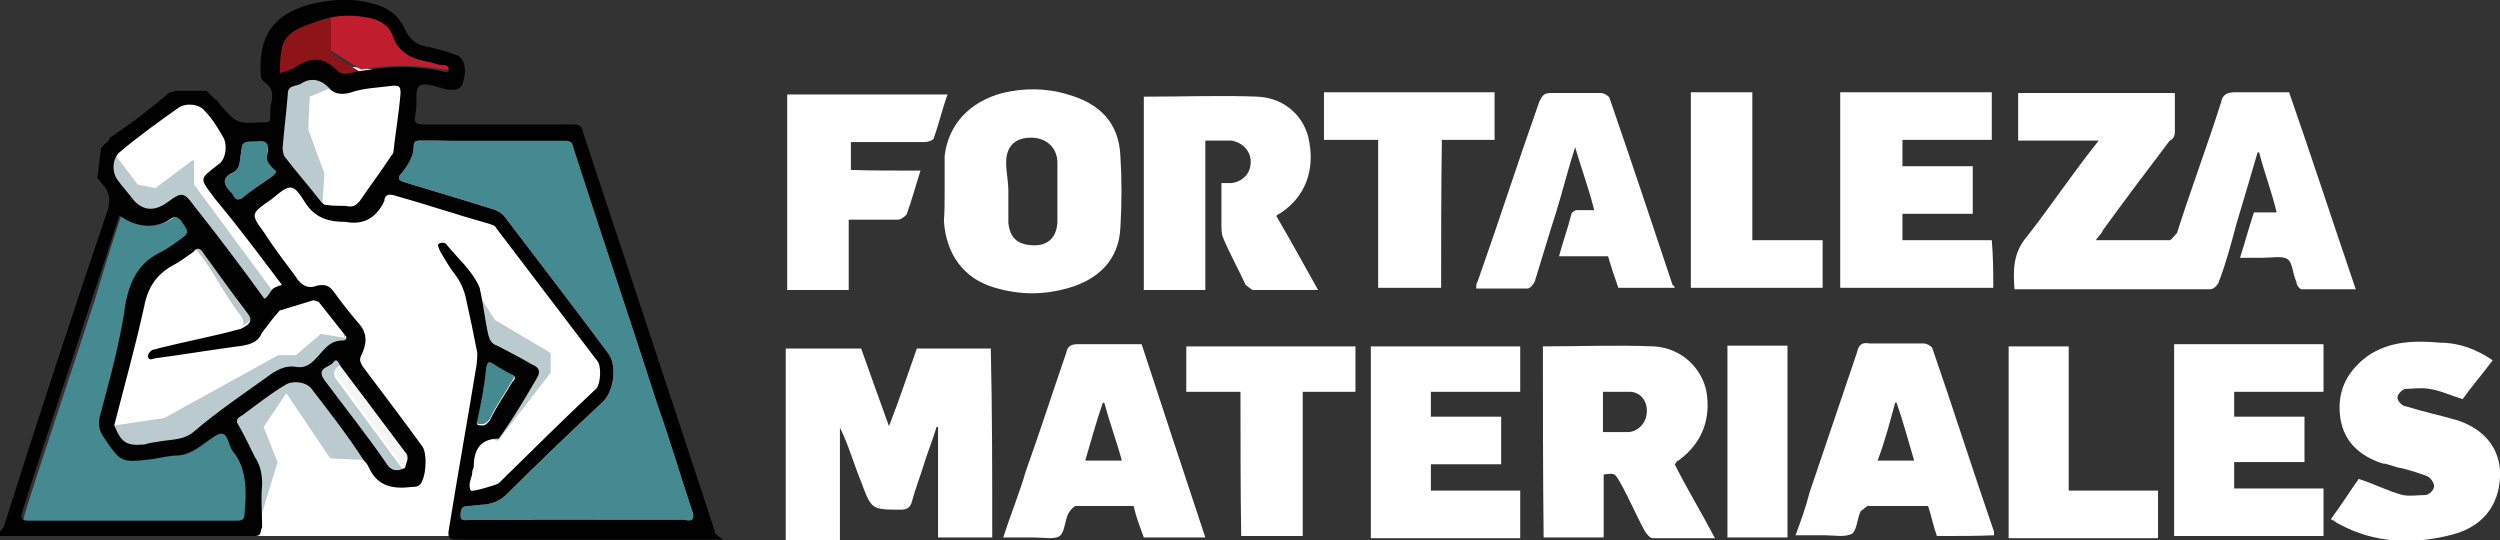 <?xml version="1.0" encoding="utf-8"?>
<!-- Generator: Adobe Illustrator 28.1.0, SVG Export Plug-In . SVG Version: 6.00 Build 0)  -->
<svg version="1.1" id="Layer_1" xmlns="http://www.w3.org/2000/svg" xmlns:xlink="http://www.w3.org/1999/xlink" x="0px" y="0px"
	 viewBox="0 0 341.4 73.8" style="enable-background:new 0 0 341.4 73.8;" xml:space="preserve">
<rect x="0" y="0" width="341.4" height="73.8" fill="#333333" stroke="none"/>
<style type="text/css">
	.st0{fill:#FFFFFF;}
	.st1{fill:#BBCACE;}
	.st2{fill:#468A91;}
	.st3{fill:#F5F5F5;}
	.st4{fill:#B9C6CA;}
	.st5{fill:#8D1519;}
	.st6{fill:#C01E2E;}
	.st7{fill:#010101;}
</style>
<g>
	<path class="st0" d="M286.6,19.2c-3.8,0-7.4,0-11,0c0-2.2,0-4.3,0-6.5c7.2,0,14.2,0,21.4,0c0,1.7,0,3.6,0,5.3c0,0.5-0.2,1-0.7,1.2
		c-3.1,4.1-6.2,8.2-9.1,12.2c-0.2,0.5-0.5,0.7-1,1.4c3.6,0,7,0,10.1,0c0.2,0,0.7-0.7,1-1c1.9-6,4.1-11.8,6-17.8
		c0.2-1,0.7-1.4,1.9-1.4c2.4,0,5,0,7.4,0c3.1,8.9,6,17.8,9.1,26.9c-2.6,0-5,0-7.4,0c-0.2,0-0.7-0.5-0.7-1c-0.5-1-0.5-2.6-1.2-3.1
		s-2.2-0.2-3.4-0.2c-1,0-1.9,0-3.1,0c0.7-2.2,1.2-4.1,1.9-6.2c1,0,1.9,0,3.1,0c-0.7-2.9-1.7-5.5-2.4-8.2h-0.2
		c-1,3.4-1.9,6.5-2.9,9.8c-0.7,2.6-1.4,5.3-2.4,7.9c-0.2,0.5-0.7,1-1.2,1c-8.6,0-17.5,0-26.2,0c-0.2,0-0.2,0-0.5,0
		c-0.2-2.6-0.2-5,1.7-7.2C280.1,28.1,283,23.7,286.6,19.2z"/>
	<path class="st0" d="M135.5,73.4c-2.4,0-4.8,0-7.4,0c0-5,0-10.1,0-15.1h-0.2c-0.5,1.7-1.2,3.4-1.7,5c-0.5,1.7-1.2,3.4-1.7,5.3
		c-0.2,0.7-0.7,1-1.4,1c-4.1,0-4.1,0-5.5-3.8c-1-2.4-1.7-5-2.9-7.4c0,5,0,10.1,0,15.4c-2.6,0-5,0-7.4,0c0-8.6,0-17.3,0-26.2
		c3.4,0,6.7,0,10.3,0c1.2,3.4,2.4,6.7,3.8,10.6c1.4-3.6,2.6-7.2,3.8-10.6c3.4,0,6.7,0,10.1,0C135.5,55.9,135.5,64.6,135.5,73.4z"/>
	<path class="st0" d="M180,39.6c-3.1,0-6,0-8.9,0c-0.2,0-0.7-0.5-1-0.7c-1-2.2-2.2-4.3-3.1-6.5c-0.2-0.5-0.2-1.2-0.2-1.9
		c0-1.7,0-3.6,0-5.5c0.5,0,1,0,1.4,0c1.4-0.2,2.6-1.2,2.6-2.9c0-1.4-1-2.6-2.6-2.9c-1.2,0-2.4,0-3.6,0c0,6.7,0,13.4,0,20.4
		c-2.9,0-5.5,0-8.4,0c0-8.9,0-17.8,0-26.4c5.3,0,10.6-0.2,15.6,0c3.8,0.2,6.5,2.9,7,6.2c0.7,3.8-0.5,7.4-3.8,9.6
		c-0.2,0.2-0.5,0.2-0.7,0.5C176.1,32.6,178,36,180,39.6z"/>
	<path class="st0" d="M129,26.1c0-1.7,0-3.1,0-4.8c0.5-4.3,3.4-7.4,7.9-8.6c2.9-0.7,6-0.7,8.9,0.2c4.3,1.2,7,3.8,7.2,8.4
		c0.2,3.1,0.2,6.5,0,9.8c-0.2,4.3-2.9,7-7,8.2c-3.4,1-6.7,1-10.1,0c-4.3-1.2-6.7-4.6-7-9.1C129,28.8,129,27.6,129,26.1L129,26.1z
		 M137.7,26.1L137.7,26.1c0,1.4,0,2.9,0,4.3c0.2,2.2,1.4,3.1,3.6,3.1c1.9,0,3.1-1.2,3.1-3.4c0-2.6,0-5.3,0-7.9
		c0-1.9-1.4-3.4-3.6-3.4c-2.2,0-3.4,1.2-3.4,3.4C137.4,23.5,137.7,24.7,137.7,26.1z"/>
	<path class="st0" d="M210.7,47.3c5,0,10.1-0.2,15.1,0c3.8,0.2,6.5,2.9,7.2,6c0.7,3.8-0.5,7.2-3.8,9.6c-0.2,0-0.2,0.2-0.5,0.5
		c1.7,3.4,3.6,6.5,5.5,10.1c-3.1,0-5.8,0-8.6,0c-0.2,0-0.7-0.5-1-1c-1.2-2.2-2.2-4.6-3.4-6.7c-0.7-1.2-0.7-1.2-2.2-1
		c0,2.9,0,5.5,0,8.6c-2.6,0-5.5,0-8.2,0C210.7,64.6,210.7,55.9,210.7,47.3z M218.9,59c1.2,0,2.2,0,3.1,0c0.2,0,0.5,0,0.5,0
		c1.4-0.2,2.4-1.4,2.4-2.9s-1-2.6-2.4-2.6c-1.2,0-2.4,0-3.6,0C218.9,55.2,218.9,57.1,218.9,59z"/>
	<path class="st0" d="M272.2,39.3c-7,0-13.9,0-20.9,0c0-8.9,0-17.8,0-26.7c7,0,13.7,0,20.7,0c0,2.2,0,4.3,0,6.5c-4.1,0-8.2,0-12.2,0
		c0,1.2,0,2.4,0,3.6c3.1,0,6.5,0,9.6,0c0,2.2,0,4.3,0,6.5c-3.1,0-6.2,0-9.6,0c0,1.2,0,2.4,0,3.6c4.1,0,8.2,0,12.2,0
		C272.2,35.3,272.2,37.2,272.2,39.3z"/>
	<path class="st0" d="M187.2,47.3c6.7,0,13.7,0,20.4,0c0,2.2,0,4.1,0,6.2c-4.1,0-7.9,0-12.2,0c0,1.2,0,2.2,0,3.4c3.1,0,6.2,0,9.6,0
		c0,2.2,0,4.1,0,6.5c-3.1,0-6.2,0-9.6,0c0,1.2,0,2.4,0,3.6c4.1,0,8.2,0,12.2,0c0,2.2,0,4.3,0,6.5c-6.7,0-13.4,0-20.4,0
		C187.2,64.6,187.2,55.9,187.2,47.3z"/>
	<path class="st0" d="M317.3,53.5c-4.1,0-8.2,0-12.2,0c0,1.2,0,2.2,0,3.4c3.1,0,6.2,0,9.6,0c0,2.2,0,4.1,0,6.2c-3.1,0-6.2,0-9.6,0
		c0,1.2,0,2.4,0,3.6c4.1,0,7.9,0,12.2,0c0,2.2,0,4.3,0,6.5c-6.7,0-13.7,0-20.4,0c0-8.6,0-17.3,0-26.2c6.7,0,13.4,0,20.4,0
		C317.3,49.2,317.3,51.4,317.3,53.5z"/>
	<path class="st0" d="M164.6,73.4c-2.9,0-5.8,0-8.4,0c-0.5-1.4-1-2.6-1.4-4.3c-2.6,0-5.3,0-7.9,0c-0.2,0-0.7,0.5-1,1
		c-0.5,1-0.5,2.6-1.2,3.1s-2.2,0.2-3.4,0.2c-1.4,0-2.6,0-4.3,0c1-3.1,2.2-6,3.1-9.1c1.9-5.3,3.6-10.6,5.5-16.1
		c0.2-1,0.7-1.2,1.7-1.2c2.9,0,5.8,0,8.6,0C158.8,55.9,161.7,64.6,164.6,73.4z M148.2,62.9c1.7,0,3.4,0,5,0
		c-0.7-2.6-1.7-5.3-2.4-7.9h-0.2C149.7,57.6,149,60.2,148.2,62.9z"/>
	<path class="st0" d="M264.5,73.2c-0.5-1.4-0.7-2.6-1.2-4.1c-2.6,0-5.3,0-8.2,0c-0.2,0-0.7,0.5-1,0.7c-0.5,1-0.5,2.6-1.2,3.1
		c-1,0.5-2.4,0.2-3.6,0.2s-2.6,0-4.1,0c0.7-1.9,1.4-3.8,1.9-5.8c2.2-6.5,4.3-12.7,6.5-19.2c0.2-1,0.7-1.4,1.7-1.2c2.4,0,5,0,7.4,0
		c0.5,0,1.2,0.5,1.2,0.7c2.9,8.4,5.5,16.6,8.4,25c0,0,0,0.2,0,0.5C270,73.2,267.4,73.2,264.5,73.2z M259,55h-0.2
		c-0.7,2.6-1.4,5.3-2.4,7.9c1.7,0,3.4,0,5,0C260.6,60.2,259.9,57.6,259,55z"/>
	<path class="st0" d="M340.4,49.2c-1.4,1.9-2.9,3.6-4.1,5.3c-1.7-0.5-3.1-1.2-4.6-1.4c-1-0.2-2.2,0-3.1,0c-0.5,0-1.2,0.7-1.2,1.2
		s0.7,1.2,1.2,1.2c2.2,0.7,4.6,1.2,7,1.9c3.6,1.2,5.5,3.6,5.8,6.7c0.2,4.3-1.9,7.7-6.5,8.9c-5.3,1.4-10.6,1.2-15.4-1.4
		c-0.5-0.2-0.7-0.5-1.2-0.7c1.4-1.9,2.6-3.8,3.8-5.5c2.2,0.7,4.1,1.7,6,2.2c1,0.2,2.2,0,3.1,0c0.5,0,1.2-0.7,1.2-1.2s-0.5-1.2-1-1.4
		c-1.4-0.5-2.9-1-4.1-1.2c-0.7-0.2-1.4-0.5-1.9-0.5c-3.1-1-5.3-2.9-5.8-6.2c-0.5-3.4,0.7-6.2,3.6-8.4c3.1-2.2,6.7-2.2,10.1-1.9
		C335.8,46.8,338.2,47.7,340.4,49.2z"/>
	<path class="st0" d="M228.7,39.3c-2.6,0-5,0-7.7,0c-0.5-1.4-1-2.9-1.4-4.3c-2.2,0-4.3,0-6.7,0c0.5-1.9,1.2-3.8,1.7-5.8
		c0-0.2,0.5-0.5,0.7-0.5c0.7,0,1.4,0,2.4,0c-0.7-2.9-1.7-5.5-2.6-8.6c-1,3.1-1.7,6-2.6,8.9c-1,3.1-1.9,6.2-2.9,9.4
		c-0.2,0.5-0.7,1-1,1c-2.2,0-4.6,0-7,0c0-0.5,0-0.7,0.2-1c2.9-8.2,5.5-16.3,8.4-24.5c0.5-1,0.7-1.2,1.7-1.2c2.2,0,4.6,0,6.7,0
		c0.5,0,1.2,0.5,1.2,0.7c2.9,8.4,5.8,17.1,8.6,25.5C228.7,39.1,228.7,39.3,228.7,39.3z"/>
	<path class="st0" d="M125.7,23.3c-0.7,2.2-1.2,4.1-1.9,6c-0.2,0.2-0.7,0.7-1.2,0.7c-2.2,0-4.3,0-6.7,0c0,3.1,0,6.2,0,9.6
		c-2.9,0-5.8,0-8.4,0c0-8.9,0-17.8,0-26.7c7.2,0,14.4,0,21.9,0c-0.7,1.9-1.2,4.1-1.9,6c0,0.2-0.7,0.5-1.2,0.5c-2.9,0-5.8,0-8.4,0
		c-0.5,0-1,0-1.7,0c0,1.2,0,2.6,0,3.8C118.9,23.3,122.1,23.3,125.7,23.3z"/>
	<path class="st0" d="M196.8,39.3c-3.1,0-5.8,0-8.6,0c0-6.7,0-13.2,0-20.2c-2.6,0-5,0-7.4,0c0-2.4,0-4.3,0-6.5c7.7,0,15.6,0,23.3,0
		c0,2.2,0,4.3,0,6.5c-2.4,0-4.8,0-7.2,0C196.8,25.9,196.8,32.6,196.8,39.3z"/>
	<path class="st0" d="M169.4,53.5c-2.6,0-4.8,0-7.4,0c0-2.2,0-4.3,0-6.2c7.7,0,15.4,0,23.1,0c0,1.9,0,4.1,0,6.2c-2.4,0-4.8,0-7.2,0
		c0,6.7,0,13.2,0,19.7c-2.9,0-5.5,0-8.4,0C169.4,67,169.4,60.2,169.4,53.5z"/>
	<path class="st0" d="M282.5,67c4.3,0,8.2,0,12.2,0c0,2.2,0,4.3,0,6.5c-6.7,0-13.7,0-20.4,0c0-8.6,0-17.3,0-26.2c2.6,0,5.3,0,8.2,0
		C282.5,53.8,282.5,60.2,282.5,67z"/>
	<path class="st0" d="M230.9,39.3c0-8.9,0-17.8,0-26.7c2.9,0,5.5,0,8.4,0c0,6.7,0,13.2,0,20.2c3.1,0,6.2,0,9.6,0c0,2.2,0,4.3,0,6.5
		C242.9,39.3,236.9,39.3,230.9,39.3z"/>
	<path class="st0" d="M244.1,73.4c-2.6,0-5.3,0-8.2,0c0-8.6,0-17.3,0-26.2c2.6,0,5.3,0,8.2,0C244.1,55.9,244.1,64.6,244.1,73.4z"/>
	<g>
		<polygon class="st0" points="30.6,73.2 71.2,73.2 83.6,56.9 85.6,51.4 77.9,34.5 64.2,19.4 55.8,18.9 55.8,14.4 55.5,10 45.2,8.8 
			38.3,10 38.5,17.7 32.7,18.9 30.6,16.8 28.2,14.4 24.8,13.4 15.7,21.1 13.8,23.7 18.3,30.2 9.2,68.9 		"/>
		<path class="st1" d="M15.7,21.1l3.1,4.1l2.4,0.5l4.8-3.6c0,0,0.7-0.7,0.5,0.5c0,1.2,0,2.6,0,2.6l11,14.9l-1,1.7l-2.6-1.7l-9.4-12
			l-2.2,1.4h-2.6l-3.1-1.2l-2.4-4.6L15.7,21.1z"/>
		<path class="st1" d="M47.4,47.3l0.7-1l-4.3-0.7l-3.4,2.9H38l-15.6,8.6l-8.2,1.2l3.1,3.8l8.2-1.2l5-3.6l3.8,7.7v7.7H35l2.9-9.6
			L36,58.3l3.1-4.6l6,8.9l4.6,0.2l2.2,1.9l3.4-0.2l-9.6-13c0,0-0.2-0.7,0.2-1.2c0.5-0.5,1.2-1,1.2-1L47.4,47.3z"/>
		<polygon class="st1" points="64.2,38.4 67.6,43.7 75.2,48.2 75.2,50.9 68,60.2 66.8,59.8 71.4,51.8 70.4,50.1 65.6,47 64.2,40.3 
					"/>
		<polygon class="st1" points="44,28.3 44.3,23.7 42.1,17.7 42.3,13.2 45.9,11.7 44.7,10 40.9,10 38.7,12.2 38.3,21.8 42.8,28.3 		
			"/>
		<path class="st2" d="M78.8,71c-4.8,0-9.8,0-14.7,0c-0.5,0-1.2,0.2-1.2-0.5s0-1.4,1-1.4c0.7,0,1.7-0.2,2.4-0.2
			c1.2-0.2,1.9-0.5,2.9-1.4c4.3-4.3,8.6-8.4,13.2-12.7c1.4-1.4,1.9-4.8,0.7-6.5C78.4,42,73.8,36,69,29.7c-0.5-0.7-1.2-1-1.9-1.2
			c-3.8-1.2-7.9-2.4-11.8-3.6c-0.7-0.2-1.2-0.5-0.5-1.2c1-1.2,1.7-2.4,1.7-3.8c0-0.7,0.5-0.7,1-0.7c6.5,0,13.2,0,19.7,0
			c1,0,1,0.5,1.2,1.2c3.8,11.8,7.7,23.3,11.5,35.1c1.7,4.8,3.1,9.6,4.8,14.7c0.5,1.2,0.2,1.4-1,1.4C88.4,71,83.6,71,78.8,71z"/>
		<path class="st2" d="M16.6,29.3c2.2,1.7,5,1.9,7,0.5c0.7-0.5,1-0.2,1.4,0.2c1.2,1.7,1.2,1.7-0.5,2.9c-0.7,0.5-1.4,1-2.2,1.4
			c-2.9,1.4-4.1,3.6-4.8,6.7c-1,5.3-2.4,10.6-3.8,15.9c-0.2,1,0,1.9,0.5,2.6c2.4,3.6,2.4,3.6,6.7,3.1c1.2-0.2,2.4-0.5,3.6-0.5
			c1.9-0.2,3.1-1.4,4.6-2.4c1-0.7,1.7-1,2.2,0.5c0.2,0.5,0.2,0.7,0.5,1.2c2.2,2.6,1.9,5.8,1.9,9.1c0,0.7-0.2,1-1,1
			c-9.6,0-19,0-28.6,0c-1.4,0-0.7-1-0.7-1.4c3.1-9.8,6.5-19.7,9.6-29.3C14.2,36.7,15.4,32.9,16.6,29.3z"/>
		<path class="st2" d="M35.1,18.9c1.2-0.2,1.7,0.2,1.4,1.7c-0.2,1,0.2,1.4,1,2.2c0.5,0.5,0.5,0.7-0.2,1.2c-1.4,1-2.9,1.9-4.3,3.1
			c-0.5,0.2-0.7,0.2-1-0.2c-0.2-0.2-0.2-0.5-0.5-0.7c-1-1-1.2-1.9,0.2-2.6c1.2-0.5,1-1.7,1.2-2.6C33.2,18.9,33.2,18.9,35.1,18.9z"/>
		<path class="st2" d="M70.2,51.4c0,0.2-0.2,0.5-0.2,0.5c-1,1.7-2.2,3.4-3.1,5.3c-0.2,0.2-0.5,0.7-1,0.7s-1,0.2-0.7-0.7
			c0.5-2.4,1-4.8,1.2-7.2c0.2-0.7,0.2-1,1-0.5c0.7,0.5,1.7,1,2.4,1.4C70,50.9,70.2,51.1,70.2,51.4z"/>
		<path class="st3" d="M55.3,63.8c-1.9-2.2-3.6-4.8-5.3-7c-1.2-1.7-2.4-3.4-3.6-5c-0.7-0.7-0.7-1.4,0.2-1.9
			c2.9,3.8,5.8,7.7,8.9,11.8C56,62.6,55.5,63.1,55.3,63.8z"/>
		<path class="st4" d="M33.2,44.4c0.2-1-0.5-1.4-1-2.2c-1.9-2.6-3.4-5.8-5.5-8.2c0.5-0.7,1-0.5,1.4,0.2c1.9,2.6,3.8,5.3,5.8,7.9
			C34.9,43.2,34.6,43.7,33.2,44.4z"/>
		<path class="st5" d="M45.2,2.4c-0.7,0.2-1.7,0.5-2.4,0.7c-4.3,1.4-4.6,2.6-4.6,7c0.7-0.2,1.7-0.5,2.4-1c1.9-1.2,3.6-1.2,5.3,0.5
			c0.5,0.5,1,0.7,1.7,0.5c0.5-0.2,1-0.2,1.7-0.2l-4.1-2.6L45.2,2.4z"/>
		<path class="st6" d="M60.6,8.8c-0.7-0.2-1.4-0.5-2.4-0.5c-2.2-0.2-3.8-1.2-4.6-3.6c-0.5-1.4-1.9-2.2-3.4-2.4c-1.7-0.5-3.4-0.2-5,0
			v4.6l4.1,2.6c3.8-0.7,7.4-0.7,11.3,0c0.2,0,0.7,0.2,0.7-0.2C61.3,9.1,61.1,8.8,60.6,8.8z"/>
		<path class="st7" d="M97.6,72.5c-6-18.3-12-36.3-18-54.5c-0.2-1-0.7-1-1.4-1c-6.5,0-13,0-19.5,0c-2.2,0-2.2,0-1.9-1.9
			c0.2-1.2-0.2-2.9,0.5-3.4s2.4,0.2,3.6,0.5c1.4,0.2,2.2,0,2.4-1.2c0.5-1.9,0-3.4-1.4-3.6c-1.2-0.5-2.2-0.7-3.4-1
			C57,6.2,56,5.5,55.3,4c-1-2.2-2.6-3.1-4.8-3.6c-2.6-0.7-5.3-0.5-8.2,0.2c-5,1.4-7,4.3-6.7,9.6c0,0.5,0.2,0.7,0.5,1
			c1,0.7,1.2,1.4,1,2.6c-0.2,0.7-0.2,1.4-0.2,2.2c0,0.7-0.2,0.7-1,0.7c-3.6,0.2-3.6,0.2-6-2.6c-0.2-0.2-0.2-0.5-0.5-0.5l0,0l0,0
			l-1.2-1.2h-4.1l-0.7,0.2l0,0h-0.2c-2.6,2.2-5.3,4.3-8.2,6.2c0,0.2-0.2,0.5-0.5,0.7l-0.7,0.7l-0.5,4.1l1,1.2c0.7,1,0.7,1.7,0.5,2.9
			C9.9,42.9,5.1,57.4,0.5,72c-0.2,0.2-0.7,0.7-0.5,1.2c11.5,0,23.1,0,34.8,0c1,0,0.7-0.7,1-1.2c0-1.9-0.2-3.8,0-5.8
			c0-1.4-0.2-2.6-1-3.8c-0.7-1.4-1.4-2.9-2.2-4.3c-0.5-0.7-0.2-1,0.5-1.4c1.9-1.4,3.8-2.9,5.8-4.1c1-0.7,3.1-0.5,3.8,0.7
			c2.4,3.1,4.8,6.2,7,9.6c0.2,0.2,0.5,0.5,0.7,1c1.2,2.6,3.4,2.9,5.8,2.6c0.2,0,0.7,0,1-0.2c1-0.7,1.2-4.3,0.5-5.3
			c-2.6-3.6-5.5-7.4-8.2-11c-0.2-0.5-0.5-0.7-0.2-1.4c0.7-1.4,1-2.9-0.2-4.3c-1.2-1.4-2.4-2.9-3.4-4.3c-0.7-1-1.2-1.2-2.4-1
			c-1.2,0.5-2.2,0-2.9-1.2c-1.4-1.9-2.9-3.8-4.3-6c-1.9-2.6-1.9-2.6,1-4.6c2.6-2.2,2.9-2.2,4.6,0.5c1.4,2.2,3.4,2.6,5.5,2.6
			c2.6,0.5,4.3-0.7,5.3-2.9c0,0,0,0,0-0.2c0.2-0.7,0.7-0.7,1.4-0.5c4.3,1.2,8.4,2.6,12.7,3.8c0.5,0.2,1,0.2,1.2,0.7
			c4.6,6,9.1,12,13.7,18c0.7,0.7,0.5,3.1,0,3.8c-4.6,4.3-8.9,8.6-13.4,13c-0.2,0.2-3.6,1.2-3.8,1c-0.5-1,0.2-1.7,0.2-2.6
			c0-0.2,0.2-0.5,0.2-0.7c0-2.4,1-3.8,3.4-3.8c1.9-2.6,3.6-5.5,5.3-8.4c0.5-1,0-1.4-0.7-1.7c-1.7-1-3.1-1.7-4.8-2.6
			c-0.7-0.2-1-0.7-1.2-1.4c-0.5-2.2-0.7-4.3-1.2-6.5c-1-2.4-3.1-4.1-4.6-6c-0.2-0.2-0.7-0.2-1,0c-0.2,0.2,0,0.5,0.2,1
			c0.7,1.2,1.4,2.4,2.2,3.4c0.7,1,1.2,2.2,1.4,3.4c0.5,2.2,1,4.6,1.4,6.7c0.2,0.7,0,1.2,0,1.9c-1.2,7.4-2.6,15.1-3.8,22.6
			c-0.2,1,0,1.4,1.2,1.4c10.8,0,21.4,0,32.2,0c1.2,0,2.6,0,4.1,0C97.6,73,97.6,72.7,97.6,72.5z M33.4,70.1c0,0.7-0.2,1-1,1
			c-9.6,0-19,0-28.6,0c-1.4,0-0.7-1-0.7-1.4c3.1-9.8,6.5-19.7,9.6-29.3c1.2-3.6,2.4-7.2,3.6-11c2.2,1.7,5,1.9,7,0.5
			c0.7-0.5,1-0.2,1.4,0.2c1.2,1.7,1.2,1.7-0.5,2.9c-0.7,0.5-1.4,1-2.2,1.4c-2.9,1.4-4.1,3.6-4.8,6.7C16.5,46.4,15,51.7,13.6,57
			c-0.2,1,0,1.9,0.5,2.6c2.4,3.6,2.4,3.6,6.7,3.1c1.2-0.2,2.4-0.5,3.6-0.5c1.9-0.2,3.1-1.4,4.6-2.4c1-0.7,1.7-1,2.2,0.5
			c0.2,0.5,0.2,0.7,0.5,1.2C33.7,63.8,33.7,67,33.4,70.1z M55.3,61.7c0.7,0.7,0.2,1.4,0,2.2c-1,0.5-1.9,0.5-2.6-0.7
			c-2.6-3.8-5.5-7.4-8.4-11.3c-1.2-1.7,0.7-1.7,1.2-2.4s0.7,0,1,0.5C49.5,54,52.4,57.8,55.3,61.7z M47.1,46.1l-0.2-0.5
			C47.1,45.8,47.1,46.1,47.1,46.1z M42.8,41c0.2,0,0.5,0.2,0.7,0.2l3.8,4.8c0,0.2,0,0.5-0.5,0.5c-1.9,0-2.6,1.4-3.8,2.6
			c-0.7,0.7-1.4,1.2-2.6,1c-1.2-0.2-2.2,0.2-3.4,1c-3.6,2.6-7.2,5-10.6,7.9c-1.2,1-2.6,1-4.1,1.2c-1,0.2-1.7,0.2-2.6,0.5
			c-2.4,0.2-3.1-0.2-4.1-2.6c1.4-5.5,2.9-10.8,4.1-16.3c0.5-2.6,1.7-4.3,3.8-5.5c1-0.5,1.9-1.2,2.9-1.9c0.5-0.7,1-0.5,1.4,0.2
			c1.9,2.6,3.8,5.3,5.8,7.9c1,1.2,0.7,1.7-0.7,2.4c-3.6,1-7.4,1.7-11,2.6c-0.2,0-0.5,0.2-0.7,0.2c-0.5,0-1,0.5-1,1
			c0.2,0.7,0.7,0.2,1.2,0.2c3.8-0.5,7.9-1.2,11.8-1.7c1-0.2,1.9-0.5,2.4-1.4c0.2-0.5,0.7-1,1.2-1.7s1-1.2,1.4-1.7L42.8,41z
			 M38.5,38.9c-0.5,0.2-0.7,0.2-1.2,0.5c-0.5,0.5-0.7,1.2-1.2,1.4c-3.1-4.3-6.2-8.4-9.6-12.7c-1.4-1.9-1.7-1.9-3.6-0.5
			s-3.6,1.2-5-0.7c-0.5-0.7-1.2-1.4-1.9-2.4s-0.7-2.6,0.2-3.6c2.6-2.2,5.5-4.3,8.2-6.2c1-0.7,2.9-0.5,3.6,0.5c1,1,1.7,2.2,2.4,3.4
			c0.7,1,0.5,3.1-0.5,3.8c-2.9,2.2-2.6,1.9-0.5,4.8C32.5,30.9,35.4,34.8,38.5,38.9z M37.3,24c-1.4,1-2.9,1.9-4.3,3.1
			c-0.5,0.2-0.7,0.2-1-0.2c-0.2-0.2-0.2-0.5-0.5-0.7c-1-1-1.2-1.9,0.2-2.6c1.2-0.5,1-1.7,1.2-2.6c0.2-1.7,0.2-1.7,2.2-1.7
			c1.2-0.2,1.7,0.2,1.4,1.7c-0.2,1,0.2,1.4,1,2.2C37.8,23.3,37.8,23.5,37.3,24z M65.2,57.4c0.5-2.4,1-4.8,1.2-7.2
			c0.2-0.7,0.2-1,1-0.5c0.7,0.5,1.7,1,2.4,1.4c0.2,0,0.5,0.2,0.5,0.5S70,52.1,70,52.1c-1,1.7-2.2,3.4-3.1,5.3
			c-0.2,0.2-0.5,0.7-1,0.7S64.9,58.1,65.2,57.4z M42.8,3.1c2.4-1,4.8-1.2,7.4-0.7c1.4,0.2,2.9,1,3.4,2.4C54.3,7,56,7.9,58.2,8.4
			c0.7,0,1.4,0.5,2.4,0.5c0.5,0,0.7,0.2,0.7,0.7c-0.2,0.5-0.5,0.2-0.7,0.2c-4.3-1-8.6-0.7-13,0.2c-0.7,0.2-1.2,0-1.7-0.5
			c-1.7-1.7-3.4-1.7-5.3-0.5c-0.7,0.5-1.4,0.7-2.4,1C38.3,5.7,38.5,4.5,42.8,3.1z M53.4,21.3c-1.4,2.2-2.9,4.1-4.3,6.2
			c-0.5,0.5-0.7,0.7-1.4,0.7c-1-0.2-1.9,0-2.9-0.2c-0.5,0-0.5,0-1-0.5c-1.7-2.2-3.4-4.1-5-6.2c-0.2-0.5-0.2-1-0.2-1.2
			c0.2-2.4,0.5-4.8,0.7-7.2c0-0.7,0.2-1,1-1.2c0.2,0,0.5-0.2,0.7-0.2c1.4-1,2.9-0.7,4.1,0.7c0.7,0.7,1.7,0.7,2.6,0.5
			c1.9-0.7,3.8-0.7,6-1c0.7,0,1,0,1,1c-0.2,2.6-0.7,5.5-1,8.2C53.9,20.6,53.6,21.1,53.4,21.3z M93.5,71c-4.8,0-9.8,0-14.7,0
			c-4.8,0-9.8,0-14.7,0c-0.5,0-1.2,0.2-1.2-0.5s0-1.4,1-1.4c0.7,0,1.7-0.2,2.4-0.2c1.2-0.2,1.9-0.5,2.9-1.4
			c4.3-4.3,8.6-8.4,13.2-12.7c1.4-1.4,1.9-4.8,0.7-6.5C78.4,42,73.8,36,69,29.7c-0.5-0.7-1.2-1-1.9-1.2c-3.8-1.2-7.9-2.4-11.8-3.6
			c-0.7-0.2-1.2-0.5-0.5-1.2c1-1.2,1.7-2.4,1.7-3.8c0-0.7,0.5-0.7,1-0.7c6.5,0,13.2,0,19.7,0c1,0,1,0.5,1.2,1.2
			c3.8,11.8,7.7,23.3,11.5,35.1c1.7,4.8,3.1,9.6,4.8,14.7C94.7,70.8,94.7,71.3,93.5,71z"/>
	</g>
</g>
</svg>
